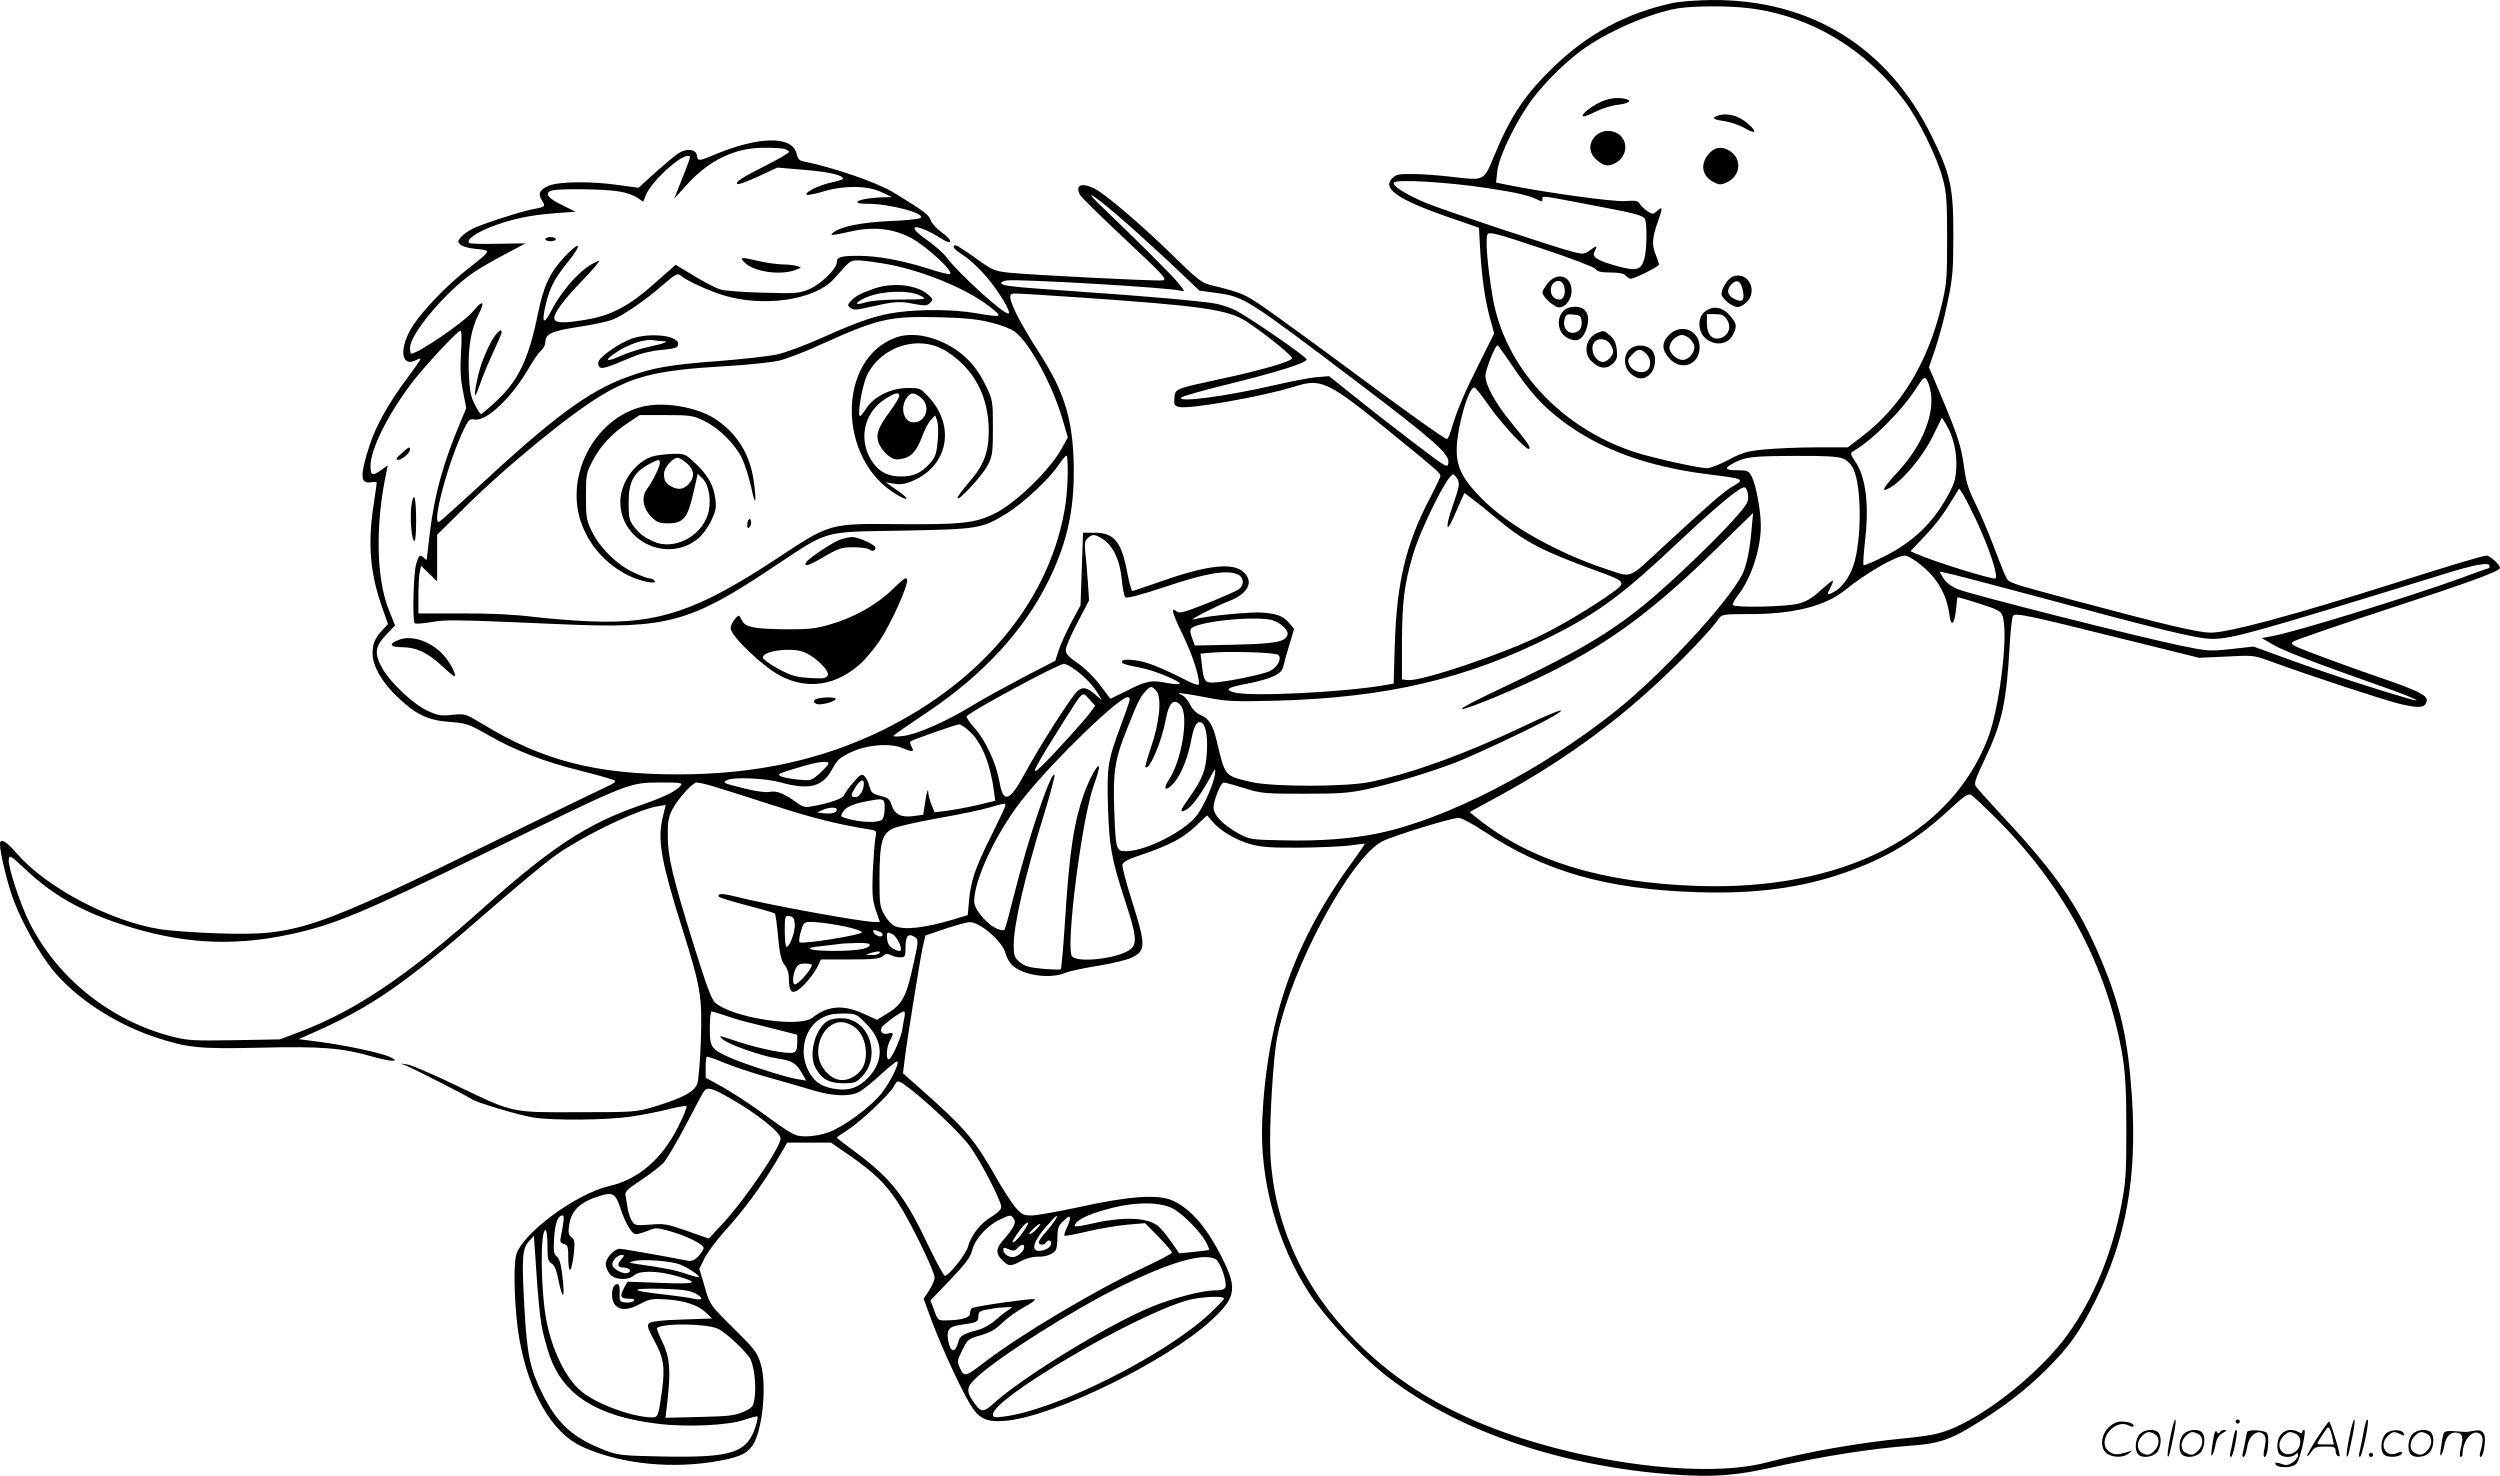 <svg version="1.0" xmlns="http://www.w3.org/2000/svg"
  viewBox="0 0 1200.987 708.966"
 preserveAspectRatio="xMidYMid meet">
<g transform="translate(-0.013,709.904) scale(0.1,-0.1)"
fill="#000000" stroke="none">
<path d="M8033 7084 c-220 -48 -402 -146 -566 -303 -139 -134 -208 -236 -286
-424 -55 -131 -45 -126 -211 -107 -58 7 -140 13 -183 13 -67 1 -81 -2 -99 -21
-49 -49 28 -102 272 -187 l145 -50 6 -110 c8 -133 24 -243 49 -332 l18 -66
-68 -136 c-75 -149 -110 -232 -135 -316 -8 -30 -19 -55 -24 -55 -11 0 -204
138 -456 325 -110 82 -270 199 -357 261 -161 115 -155 112 -327 155 -38 9 -66
32 -180 144 -152 148 -324 295 -375 319 -63 30 -92 15 -67 -32 5 -10 102 -105
216 -212 193 -181 205 -195 179 -198 -35 -4 -629 26 -736 37 -72 8 -81 12
-161 70 -46 33 -89 61 -95 61 -24 0 -10 -18 38 -49 28 -18 78 -65 111 -104 59
-71 116 -164 105 -174 -14 -14 -240 191 -299 270 -15 20 -60 60 -99 87 -109
77 -41 76 79 0 51 -33 50 -4 -1 31 -25 18 -50 45 -55 60 -9 27 -31 43 -176
132 -82 50 -288 121 -441 152 -14 3 -23 15 -27 34 -18 89 -181 87 -399 -5 -71
-30 -76 -30 -80 -1 -4 29 -49 35 -88 10 -16 -10 -66 -52 -111 -92 l-81 -74
-97 13 c-130 19 -285 17 -334 -3 -45 -19 -54 -39 -33 -72 18 -27 16 -30 -39
-40 -54 -9 -252 -73 -295 -95 -19 -10 -44 -27 -54 -39 -18 -20 -18 -23 -4 -37
9 -9 41 -18 77 -21 73 -7 73 -6 -43 -97 -95 -74 -211 -194 -260 -268 -71 -108
-62 -209 15 -168 10 6 19 8 19 4 0 -4 -30 -47 -66 -95 -88 -118 -148 -226
-178 -318 -47 -146 -46 -186 5 -179 16 3 29 2 29 -2 0 -4 -7 -51 -15 -106 -29
-189 -17 -330 42 -496 l27 -77 -26 -28 c-37 -40 -48 -66 -48 -113 0 -59 43
-135 115 -205 91 -88 149 -116 254 -124 81 -6 91 -9 186 -63 133 -76 268 -128
450 -173 83 -21 154 -42 159 -46 5 -5 -10 -17 -35 -27 -24 -11 -256 -123 -516
-251 -904 -443 -977 -467 -1348 -456 -110 3 -239 13 -286 20 -243 40 -547 201
-689 365 -52 60 -80 75 -80 43 0 -43 40 -205 68 -275 41 -107 122 -250 185
-328 107 -132 295 -257 485 -321 160 -54 218 -60 512 -53 294 7 394 -1 536
-42 94 -27 144 -28 84 -1 -45 19 -207 54 -335 71 l-100 13 50 22 c303 133 451
235 886 615 107 92 232 197 279 232 129 97 407 233 511 250 l37 6 -15 -63
c-25 -107 -6 -211 96 -535 88 -280 95 -324 88 -534 -3 -96 -11 -189 -17 -207
-14 -39 -69 -68 -205 -110 -88 -26 -95 -27 -365 -27 -329 -1 -311 -5 -591 130
-108 52 -212 96 -230 99 l-34 5 30 -12 c41 -17 297 -148 311 -159 19 -15 225
-77 294 -88 94 -16 359 -13 472 4 54 8 134 24 179 35 45 12 84 18 87 15 4 -4
-15 -50 -42 -103 -79 -154 -190 -249 -330 -281 -160 -37 -419 -229 -446 -331
-16 -57 -7 -279 15 -403 46 -258 156 -449 298 -516 169 -79 402 -108 617 -77
132 20 176 37 207 84 46 70 68 286 38 387 -15 53 -27 70 -113 155 -135 134
-131 129 -158 222 l-24 82 25 51 c14 27 57 86 97 130 93 103 175 214 245 331
l55 94 105 0 105 0 93 -64 c117 -82 173 -137 230 -226 59 -90 175 -328 175
-358 0 -12 -12 -40 -26 -62 l-27 -40 38 -103 c44 -119 135 -318 182 -398 44
-76 81 -94 177 -85 230 21 767 284 983 480 117 107 127 152 63 284 -76 158
-157 254 -248 294 -69 31 -209 21 -444 -31 -103 -22 -208 -41 -232 -41 -39 0
-48 5 -78 39 -18 22 -60 86 -92 143 -106 186 -148 236 -370 432 l-78 69 7 56
c10 89 75 490 88 551 l13 55 94 32 c52 17 105 32 118 32 49 2 156 -91 172
-147 5 -21 20 -48 33 -60 52 -49 181 -67 254 -37 20 9 92 24 161 35 68 11 141
29 162 40 66 34 65 59 -6 284 -25 78 -43 150 -42 160 2 15 26 27 98 51 129 44
194 78 256 137 l53 50 26 -30 c38 -45 113 -89 185 -109 52 -14 99 -17 240 -16
96 1 204 6 240 11 36 5 66 9 67 8 1 -1 -21 -33 -49 -72 -290 -394 -421 -763
-444 -1254 -14 -289 73 -603 231 -841 73 -109 227 -276 340 -369 313 -256 782
-431 1297 -485 246 -25 372 -21 556 19 274 61 497 96 702 111 119 9 177 27
283 92 151 91 256 172 358 273 110 110 160 180 235 330 148 296 201 592 176
978 -18 275 -54 436 -147 658 -108 257 -211 409 -468 685 -67 73 -128 140
-134 149 -11 15 -4 35 42 132 83 173 105 275 120 554 4 67 11 127 15 134 10
17 70 4 555 -117 l340 -84 130 6 c126 7 133 6 205 -20 202 -74 544 -186 627
-207 98 -23 124 -20 131 15 5 25 -45 50 -227 112 -91 31 -226 80 -300 108
-118 44 -131 52 -116 63 10 8 205 75 434 150 427 140 561 189 561 205 0 15
-48 59 -64 59 -17 0 -165 -44 -451 -135 -480 -152 -789 -235 -872 -235 -63 0
-199 32 -663 156 -316 85 -308 82 -324 113 -8 15 -33 79 -57 142 -23 63 -62
154 -86 203 -36 72 -48 108 -58 186 -15 101 -29 146 -115 350 l-53 125 31 91
c17 50 44 149 58 220 24 113 28 153 28 319 1 230 -13 296 -104 480 -211 429
-582 658 -1059 654 -69 -1 -154 -7 -188 -15z m367 -24 c296 -36 559 -193 749
-445 67 -89 155 -267 183 -370 19 -70 22 -106 22 -290 0 -191 -2 -220 -26
-320 -66 -278 -195 -491 -387 -636 l-64 -49 -151 0 c-83 0 -195 -5 -248 -10
-85 -8 -108 -15 -174 -50 -41 -22 -88 -40 -102 -40 -42 0 -248 46 -342 75
-360 115 -632 409 -689 746 -25 145 -36 282 -25 302 8 14 42 5 258 -67 142
-47 254 -90 261 -99 9 -13 28 -17 72 -17 42 0 64 -5 73 -15 7 -8 18 -15 24
-15 19 0 136 59 136 68 0 5 -7 26 -15 45 -20 49 -19 80 9 160 25 70 24 78 -5
51 -17 -15 -20 -15 -44 0 -14 9 -30 25 -37 35 -9 16 -21 18 -72 14 -55 -4
-384 41 -565 78 l-54 11 6 53 c6 63 71 203 145 315 54 82 163 195 257 265 119
89 329 181 466 204 76 12 240 13 339 1z m-4632 -676 c12 -4 22 -10 22 -15 0
-5 -48 -33 -107 -63 -119 -60 -151 -81 -141 -91 4 -4 49 12 100 36 l93 43 130
-11 c118 -10 185 -25 185 -43 0 -3 -26 -11 -57 -18 -60 -12 -137 -52 -116 -59
6 -2 42 5 78 16 97 30 214 29 280 -3 l50 -24 -45 -1 c-105 -2 -172 -31 -72
-31 111 0 289 -49 252 -69 -8 -5 -73 -11 -145 -14 -132 -6 -230 -25 -268 -52
-27 -19 -13 -19 75 1 113 26 207 16 295 -30 73 -39 210 -165 186 -173 -7 -3
-54 9 -105 26 -122 39 -243 61 -333 61 -87 0 -105 -6 -105 -31 0 -31 -76 -105
-132 -129 -48 -20 -62 -22 -222 -17 -94 2 -187 9 -207 16 -20 6 -76 35 -125
65 l-88 53 -101 -89 c-118 -106 -206 -153 -320 -173 -107 -19 -154 -19 -161 0
-9 22 37 86 134 187 47 48 83 91 80 93 -3 3 -27 -9 -54 -27 -59 -40 -135 -131
-176 -213 -35 -68 -47 -59 -28 23 19 85 42 131 108 212 72 89 61 107 -15 26
-73 -78 -101 -139 -130 -280 -44 -215 -94 -318 -202 -417 -35 -33 -67 -59 -70
-59 -4 0 -18 21 -31 48 -20 39 -24 66 -28 157 -4 118 11 202 49 278 31 59 17
66 -26 13 -43 -53 -266 -206 -300 -206 -3 0 -5 13 -5 29 0 66 174 272 305 361
27 19 95 58 150 87 l100 53 -132 -2 c-72 -2 -135 0 -139 4 -15 15 31 48 107
78 97 37 185 56 309 65 l95 7 -65 32 c-69 33 -87 59 -48 70 38 10 260 7 324
-5 32 -5 71 -19 86 -30 l28 -19 14 34 c26 63 159 186 200 186 17 0 20 9 -43
-150 l-22 -55 61 67 c105 116 230 177 365 177 44 1 90 -2 103 -5z m3380 -189
c147 -22 200 -35 255 -63 4 -2 7 3 7 11 0 17 -10 18 235 -29 208 -39 246 -49
257 -66 11 -19 10 -146 -2 -190 -16 -57 -37 -63 -128 -38 -99 27 -126 44 -112
70 16 30 12 32 -20 8 -28 -21 -33 -21 -83 -9 -93 24 -625 201 -709 236 -98 42
-161 82 -152 97 11 17 256 3 452 -27z m-1788 -123 c52 -44 164 -145 249 -224
l153 -145 87 -12 c128 -18 143 -27 681 -435 359 -272 433 -338 428 -379 -3
-28 -5 -27 -158 89 -85 65 -213 164 -285 222 l-130 104 -61 -5 c-34 -3 -122
-20 -195 -37 -243 -56 -480 -87 -453 -60 6 6 101 33 211 60 248 61 396 107
390 123 -5 16 -290 211 -345 237 -24 12 -65 25 -90 30 -69 13 -347 37 -682 60
-307 21 -350 26 -350 40 0 5 12 10 28 12 65 7 772 -34 831 -49 25 -6 25 -5 -8
36 -30 37 -184 191 -376 375 -81 78 -41 56 75 -42z m-1127 -237 c177 -27 406
-118 521 -209 67 -52 65 -53 -69 -31 -106 18 -262 19 -372 4 -100 -13 -187
-43 -365 -123 -79 -35 -174 -71 -213 -79 -38 -9 -164 -23 -278 -32 -233 -17
-321 -32 -443 -77 -186 -67 -356 -193 -732 -542 -90 -83 -167 -152 -173 -154
-37 -14 46 295 122 450 20 41 26 46 48 42 57 -11 176 101 260 244 21 37 48 76
60 86 12 11 21 29 21 41 0 40 30 54 161 74 68 10 141 26 163 35 55 23 160 95
240 166 61 52 71 58 85 46 27 -24 133 -73 205 -95 192 -59 438 -24 530 76 17
19 43 47 58 64 31 33 38 34 171 14z m954 -165 c585 -40 714 -58 802 -116 98
-65 222 -166 218 -177 -5 -15 -153 -58 -337 -97 -226 -49 -224 -48 -228 -92
-3 -33 0 -38 22 -44 48 -12 400 50 548 96 139 44 161 33 498 -242 187 -152
210 -172 210 -185 0 -5 -24 -56 -54 -114 -111 -212 -156 -399 -165 -689 l-6
-195 -40 -7 c-202 -35 -650 -57 -727 -35 -47 13 -32 24 60 41 121 24 170 47
177 83 3 15 16 62 29 104 l23 77 -21 25 c-30 36 -57 47 -129 53 -53 5 -267
-15 -332 -32 -32 -8 104 62 168 87 92 35 122 92 72 139 -52 49 -174 35 -404
-46 -68 -24 -127 -44 -131 -44 -4 0 -15 38 -24 86 -28 151 -63 194 -158 194
l-55 0 -6 -175 -6 -174 -45 -83 c-24 -46 -51 -105 -60 -133 l-16 -50 -153 -79
c-83 -44 -197 -106 -252 -140 -125 -76 -263 -136 -329 -143 -34 -4 -48 -2 -41
4 6 6 78 56 162 112 264 177 462 391 578 626 97 195 132 368 122 600 -8 195
-51 324 -165 500 -97 151 -149 255 -137 276 8 12 -16 12 332 -11z m-428 -120
c48 -11 99 -31 117 -45 71 -54 181 -257 228 -419 l26 -88 -27 -49 c-58 -108
-224 -268 -328 -319 -92 -44 -157 -51 -447 -49 -350 3 -335 7 -602 -169 -377
-248 -564 -311 -886 -298 -80 3 -206 13 -280 22 -88 11 -207 17 -342 16 l-208
0 0 83 c0 45 3 97 6 114 l7 32 38 -37 39 -38 0 112 0 112 113 112 c209 210
536 478 692 567 151 87 268 113 580 131 105 6 219 18 255 26 36 8 130 44 210
81 268 121 324 134 560 128 124 -3 186 -9 249 -25z m-2544 -142 c-5 -77 -3
-125 9 -187 l16 -83 -26 -62 c-87 -207 -125 -347 -149 -536 -8 -68 -15 -127
-15 -129 0 -3 -5 0 -12 7 -20 20 -27 14 -39 -30 -13 -46 -18 -272 -7 -283 4
-4 38 -1 77 5 72 13 106 13 634 -10 501 -22 612 8 1009 273 276 183 231 170
623 177 367 7 381 9 502 83 75 46 200 162 244 226 19 28 37 51 42 51 10 0 8
-142 -3 -225 -65 -453 -388 -853 -885 -1096 -293 -142 -608 -210 -980 -210
-392 0 -650 67 -935 241 -85 51 -85 51 -147 45 -54 -6 -70 -3 -118 19 -68 31
-176 132 -216 201 -42 72 -39 106 15 163 l44 47 -30 74 c-61 153 -65 412 -12
660 l7 35 -30 -22 c-44 -31 -53 -28 -53 18 0 80 80 241 194 394 63 83 223 256
238 256 6 0 7 -38 3 -102z m5046 -60 c88 -132 149 -199 247 -273 181 -136 410
-219 702 -255 170 -21 174 -23 113 -58 -38 -21 -123 -95 -339 -295 -165 -153
-141 -144 -270 -101 -235 78 -467 209 -592 334 -95 95 -125 154 -124 242 2
109 59 304 86 295 6 -2 36 -39 66 -83 59 -86 185 -222 196 -211 8 8 -6 28 -89
130 -73 89 -121 176 -121 221 0 29 47 146 58 146 3 0 33 -42 67 -92z m2015
-137 c16 -109 -45 -256 -158 -378 -74 -79 -86 -105 -37 -76 63 37 156 149 203
244 l45 92 21 -34 c34 -56 52 -135 48 -208 -3 -57 -10 -79 -48 -146 -67 -119
-160 -208 -288 -274 -57 -29 -106 -50 -109 -47 -4 3 0 57 7 120 20 173 3 305
-48 379 -23 34 -24 40 -10 48 90 50 237 197 307 308 31 48 36 52 47 36 7 -10
16 -38 20 -64z m-422 -315 c21 -9 39 -27 50 -51 40 -83 40 -344 0 -462 -20
-59 -56 -108 -95 -128 -33 -18 -35 -15 -14 25 9 17 13 30 9 30 -3 0 -30 -22
-60 -49 -39 -36 -68 -53 -106 -62 -55 -15 -301 -20 -313 -7 -4 4 7 25 24 47
63 80 111 224 110 336 0 69 -23 195 -43 233 -16 30 -20 32 -72 32 -60 0 -63
10 -11 37 53 27 84 31 290 32 147 1 206 -3 231 -13z m-1853 -97 c13 -24 10
-37 -25 -138 -31 -89 -29 -129 3 -56 12 28 30 67 39 88 l17 38 40 -30 c22 -17
76 -60 120 -97 134 -111 216 -153 480 -249 139 -51 140 -53 63 -108 -87 -62
-228 -147 -323 -194 -180 -91 -584 -227 -650 -221 l-30 3 0 180 c1 190 11 275
51 413 38 131 168 392 195 392 4 0 13 -10 20 -21z m1397 -80 c3 -32 -5 -44
-77 -125 -45 -49 -149 -154 -233 -232 -286 -269 -426 -358 -942 -601 -71 -34
-127 -64 -123 -67 9 -10 265 96 429 178 288 144 499 302 796 593 l174 170 -7
-75 c-9 -106 -24 -179 -46 -222 -69 -135 -386 -478 -604 -652 -360 -288 -819
-524 -1148 -591 -128 -26 -279 -37 -451 -33 -157 3 -162 4 -216 33 -74 41
-120 88 -120 125 0 34 35 120 49 120 6 0 50 -12 98 -27 83 -26 99 -27 288 -27
170 0 215 3 303 22 128 28 305 82 425 128 99 39 394 178 465 220 91 53 27 33
-130 -42 -289 -137 -528 -224 -738 -270 -117 -26 -481 -26 -583 -1 -126 31
-120 24 -162 197 -19 79 -37 108 -79 125 -19 8 -38 27 -49 50 -9 19 -27 40
-39 45 -38 15 -1 11 116 -11 100 -20 133 -21 336 -16 532 14 920 105 1330 313
222 112 340 200 611 456 172 162 289 259 309 256 9 -2 16 -16 18 -39z m1093
-113 c68 -145 114 -286 93 -286 -32 0 -282 78 -367 114 l-39 17 66 70 c59 62
91 105 150 202 l18 29 15 -22 c8 -11 37 -68 64 -124z m-4191 -98 c49 -33 80
-101 89 -192 4 -42 11 -80 17 -86 7 -7 71 10 195 51 191 64 288 81 342 60 34
-13 37 -54 5 -75 -13 -8 -81 -38 -151 -66 -103 -41 -131 -49 -143 -39 -31 26
-24 -4 24 -103 46 -93 82 -199 82 -242 0 -13 -19 -7 -89 29 -49 25 -115 54
-147 65 -60 21 -134 27 -134 11 0 -11 13 -15 95 -31 65 -13 192 -66 182 -76
-4 -4 -33 -1 -66 5 -71 14 -93 10 -191 -40 l-76 -37 -49 66 c-29 38 -74 82
-107 105 -45 30 -58 45 -58 64 0 13 25 73 56 131 l56 107 -6 90 c-3 50 -9 113
-12 141 -5 40 -3 54 11 67 22 22 35 21 75 -5z m3906 -106 c94 -68 145 -151
159 -256 8 -62 24 -49 32 28 3 31 6 56 7 56 11 0 151 -44 178 -56 33 -15 38
-22 44 -61 17 -114 -26 -431 -76 -560 -180 -469 -699 -733 -1395 -710 -463 16
-801 120 -1058 325 l-37 30 152 83 c288 158 536 336 766 552 110 102 250 249
279 294 14 20 22 22 141 22 217 -1 371 38 468 117 97 79 244 164 285 164 9 0
34 -13 55 -28z m2754 -22 c0 -5 -1 -10 -3 -10 -2 0 -65 -22 -140 -50 -255 -92
-802 -260 -902 -277 l-50 -9 55 -32 c54 -31 197 -86 515 -198 158 -55 230 -89
125 -58 -160 46 -366 114 -539 176 l-195 71 -108 -12 c-102 -11 -115 -10 -235
15 -206 42 -1023 249 -1079 273 -32 14 -57 33 -68 53 l-19 31 35 -7 c19 -3
194 -49 389 -101 653 -176 815 -215 888 -215 94 0 201 30 1111 311 151 47 220
59 220 39z m-5849 -260 c42 -12 82 -51 74 -72 -13 -33 -57 -41 -252 -46 l-193
-4 -9 25 c-21 54 -18 60 29 74 90 27 290 40 351 23z m30 -167 c18 -18 -3 -58
-39 -77 -32 -17 -226 -56 -276 -56 -39 0 -43 8 -52 85 l-7 54 44 4 c90 9 318
2 330 -10z m-975 -72 c46 -33 84 -74 110 -116 l18 -30 -25 21 c-46 41 -64 46
-92 24 -26 -20 -187 -272 -256 -401 -72 -133 -102 -141 -120 -33 -16 89 -68
200 -121 258 -23 25 -39 49 -36 54 14 22 439 251 467 252 9 0 34 -13 55 -29z
m389 -101 c27 -30 16 -151 -25 -269 -17 -51 -30 -95 -27 -97 18 -18 78 122 98
231 15 81 40 103 72 64 39 -49 4 -266 -59 -358 -32 -48 -10 -56 28 -10 33 39
65 120 80 199 12 65 24 90 42 90 25 0 39 -56 34 -143 -5 -90 -21 -130 -89
-226 -41 -57 -44 -70 -10 -52 26 15 64 65 108 143 33 61 34 62 29 25 -6 -44
-46 -136 -82 -189 -54 -78 -247 -178 -345 -178 -47 0 -49 6 -56 196 -7 185 3
247 62 393 52 131 61 149 88 179 25 27 29 27 52 2z m-315 -101 c-25 -35 -194
-222 -239 -263 -58 -55 -36 -12 122 238 82 128 76 124 109 87 l29 -32 -21 -30z
m185 49 c-4 -13 -22 -65 -41 -116 -63 -168 -67 -198 -61 -392 6 -192 16 -246
87 -464 49 -149 53 -192 21 -217 -55 -44 -253 -68 -281 -34 -32 39 47 663 105
823 14 38 25 76 25 83 -1 29 -40 -39 -69 -116 -52 -143 -74 -286 -95 -628 -8
-120 -17 -221 -20 -224 -2 -3 -41 -2 -86 2 -65 6 -87 12 -111 32 -26 22 -29
31 -29 83 0 100 55 336 152 648 27 90 47 166 44 169 -17 18 -125 -301 -191
-564 -24 -96 -46 -177 -49 -180 -9 -10 -50 7 -76 30 -44 39 -70 79 -70 106 0
107 110 338 236 495 149 186 459 486 502 486 9 0 11 -7 7 -22z m-772 -138 c62
-54 104 -156 122 -292 l6 -46 -88 -21 c-48 -11 -114 -23 -145 -27 l-58 -7 -15
36 c-8 20 -16 49 -16 64 -1 15 -7 -3 -13 -42 l-11 -70 -45 -6 c-59 -9 -92 7
-106 51 -10 30 -18 37 -55 46 -37 9 -44 15 -52 45 -5 19 -15 41 -24 49 -13 13
-19 10 -54 -30 -21 -25 -41 -52 -44 -61 -5 -16 -74 -40 -157 -54 -30 -6 -43
-2 -70 18 -58 43 -97 59 -130 52 -18 -4 -64 2 -121 16 -106 27 -106 27 -87 39
27 18 186 11 262 -10 137 -38 202 -20 247 66 22 41 36 54 86 78 76 37 189 47
249 22 51 -21 59 -20 46 5 -7 11 -9 23 -7 26 7 7 220 82 234 82 7 1 27 -12 46
-29z m-673 -159 c0 -5 -19 -26 -41 -46 -42 -37 -42 -37 -107 -31 -36 4 -73 11
-81 16 -19 10 -16 12 98 46 80 24 131 30 131 15z m170 -95 c0 -33 -20 -66 -40
-66 -25 0 -25 7 0 48 21 33 40 42 40 18z m-880 -11 c-23 -28 -75 -53 -195 -95
-256 -89 -424 -199 -759 -498 -357 -319 -608 -488 -871 -588 l-100 -38 -216
-4 c-193 -3 -226 -2 -297 16 -299 76 -555 280 -691 550 -43 86 -103 267 -99
300 3 26 5 25 80 -45 128 -121 263 -199 457 -263 286 -95 536 -110 817 -49
211 45 358 107 959 402 681 333 662 326 824 327 90 0 102 -2 91 -15z m148 -1
c32 -9 158 -49 282 -89 196 -64 322 -96 474 -120 37 -6 38 -7 32 -38 -4 -18
-9 -90 -13 -162 -4 -112 -2 -138 14 -187 l20 -58 -26 0 c-62 0 -530 86 -676
124 -56 14 -81 13 -71 -3 3 -4 63 -23 133 -41 70 -18 131 -36 135 -39 4 -3 11
-54 16 -113 8 -84 15 -114 31 -134 14 -17 21 -41 21 -68 0 -54 11 -71 37 -57
28 14 81 77 101 117 l16 34 140 0 c113 0 143 3 157 16 13 12 22 13 38 5 11 -6
31 -11 45 -11 24 0 26 4 26 43 0 57 11 73 39 58 25 -14 25 -14 1 -126 -38
-173 -54 -202 -141 -253 l-36 -22 -66 30 c-97 44 -171 38 -244 -20 -64 -50
-387 0 -468 73 -18 17 -43 86 -104 282 -101 325 -123 419 -123 520 -1 64 4 89
21 124 27 52 98 131 118 131 8 0 40 -7 71 -16z m6171 -156 c330 -328 536 -717
608 -1144 13 -84 18 -164 18 -349 0 -208 -3 -256 -23 -360 -45 -237 -135 -455
-259 -627 -113 -157 -333 -343 -508 -430 -86 -43 -130 -54 -270 -68 -228 -22
-470 -65 -670 -117 -326 -85 -979 12 -1423 211 -221 99 -389 213 -547 371
-252 250 -394 561 -412 895 -7 134 13 470 33 569 69 336 354 863 506 939 54
27 331 112 365 112 14 0 67 -28 121 -64 292 -194 589 -279 1027 -293 276 -9
498 20 708 94 198 69 344 156 501 302 69 64 91 79 104 72 10 -5 64 -56 121
-113z m-5339 49 c0 -24 -5 -48 -12 -55 -15 -15 -85 -15 -146 -1 -58 15 -56 13
-43 37 12 22 47 39 111 51 87 17 90 16 90 -32z m580 13 c0 -6 -31 -72 -69
-148 -76 -152 -98 -216 -106 -313 l-6 -66 -72 -22 c-139 -41 -234 -51 -280
-30 -14 6 -35 30 -48 53 -22 38 -24 52 -24 176 1 176 12 215 68 240 23 10 121
32 217 49 96 17 204 39 240 50 80 23 80 23 80 11z m-810 -20 c0 -15 -23 -22
-62 -18 l-33 4 25 11 c32 15 70 16 70 3z m-202 -549 c4 -35 -24 -111 -40 -111
-4 0 -8 34 -8 76 0 72 1 75 23 72 17 -2 23 -11 25 -37z m182 -2 c78 -12 140
-30 140 -39 0 -12 -276 -57 -298 -48 -5 1 -3 24 5 51 13 45 15 47 51 47 20 0
66 -5 102 -11z m224 -35 c9 -3 16 -10 16 -15 0 -14 -26 -10 -40 6 -13 16 -3
20 24 9z m65 -14 c21 -11 47 -67 37 -78 -4 -3 -19 0 -34 9 -19 10 -28 24 -30
47 -4 35 0 37 27 22z m-111 -52 c-6 -18 -67 -27 -173 -27 -119 0 -155 14 -60
23 39 4 77 9 85 10 8 2 46 4 83 5 51 1 68 -2 65 -11z m47 -38 c-3 -5 -21 -10
-38 -9 -31 1 -31 1 -7 9 36 11 52 11 45 0z m-325 -56 c0 -20 -64 -94 -82 -94
-12 0 -10 45 4 75 9 19 19 25 45 25 18 0 33 -3 33 -6z m-414 -244 c32 -12 95
-30 139 -40 44 -11 108 -27 143 -36 l62 -16 0 -39 c0 -28 -5 -42 -17 -46 -26
-10 -159 16 -268 52 -95 32 -98 32 -71 10 32 -26 185 -79 256 -90 72 -10 95
-23 120 -67 l23 -40 -44 7 c-62 11 -252 72 -324 104 -90 41 -95 49 -95 142 0
43 4 79 8 79 5 0 35 -9 68 -20z m860 -2 c-3 -13 -8 -41 -11 -63 -8 -47 -52
-145 -66 -145 -14 0 -10 62 6 90 20 35 18 41 -9 34 -26 -6 -39 6 -31 28 6 14
93 78 107 78 5 0 6 -10 4 -22z m-186 -36 c85 -84 88 -180 9 -262 -48 -49 -97
-64 -170 -50 -61 12 -94 38 -120 95 -41 88 -10 200 66 242 30 17 57 23 104 23
63 0 65 -1 111 -48z m-475 -257 c72 -20 168 -48 215 -62 97 -30 180 -34 226
-10 18 9 64 46 103 82 39 36 75 65 80 65 17 0 -29 -95 -74 -153 -52 -65 -177
-158 -253 -187 -29 -11 -77 -20 -106 -20 -59 0 -62 2 -236 128 -47 34 -122 82
-167 108 l-83 46 0 48 c0 25 2 49 5 52 3 3 40 -10 83 -28 42 -18 136 -49 207
-69z m695 -63 c95 -75 231 -206 276 -265 51 -68 154 -266 154 -296 0 -12 -17
-29 -45 -46 -53 -30 -101 -91 -115 -146 -10 -36 -92 -139 -111 -139 -5 0 -40
64 -78 143 -113 239 -178 322 -348 449 -51 37 -93 70 -93 72 0 2 24 19 53 37
62 40 203 173 223 212 16 31 18 30 84 -21z m-876 -37 c132 -75 246 -166 246
-195 0 -42 -173 -297 -279 -410 l-66 -71 -105 37 c-95 33 -110 36 -177 30 -68
-5 -74 -4 -87 17 -8 12 -17 40 -21 62 -3 22 -8 50 -10 61 -4 18 10 31 73 73
43 28 92 66 109 83 16 18 65 101 108 183 43 83 82 156 88 163 16 20 39 14 121
-33z m-524 -529 c25 -75 55 -126 75 -126 8 0 33 7 56 16 38 16 45 16 102 0 83
-23 167 -64 167 -82 0 -8 -12 -26 -26 -41 -19 -19 -32 -24 -52 -20 -113 22
-310 57 -325 57 -26 0 -67 -45 -67 -73 0 -14 9 -35 19 -48 23 -29 89 -33 118
-6 26 23 109 22 197 -2 122 -34 106 -42 -69 -35 l-160 6 -18 -32 c-21 -39 -15
-50 26 -50 22 0 28 -3 20 -11 -6 -6 -23 -9 -39 -7 -27 3 -29 6 -27 46 1 29 -2
42 -12 42 -28 0 -35 -73 -8 -102 23 -25 64 -23 120 8 43 23 56 25 123 21 90
-6 155 -28 193 -65 l28 -27 -145 -5 c-100 -3 -149 -9 -158 -18 -11 -11 -6 -25
24 -81 46 -84 53 -126 39 -237 -18 -130 -19 -134 -50 -134 -95 1 -273 67 -343
129 -72 63 -136 195 -163 336 -28 147 -31 435 -4 435 5 0 9 -34 9 -75 0 -63 3
-76 19 -85 13 -7 23 -29 31 -67 23 -117 36 -109 21 12 -6 53 -15 80 -27 89
-14 11 -16 25 -12 89 5 72 18 107 40 107 10 0 8 -23 -8 -103 -5 -23 -2 -29 15
-34 19 -5 21 -13 21 -72 1 -82 17 -63 27 30 5 53 3 64 -12 75 -14 11 -16 21
-11 58 11 72 54 112 151 141 59 18 72 10 95 -59z m2655 -3 c46 -24 135 -114
159 -162 10 -18 16 -34 14 -36 -2 -2 -34 -6 -73 -10 l-70 -7 -40 58 c-22 31
-51 66 -65 76 -57 41 -172 43 -338 4 -43 -10 -62 -11 -59 -3 8 25 62 52 159
78 127 35 248 36 313 2z m-766 -47 c15 -18 3 -44 -45 -99 -40 -44 -43 -69 -9
-102 30 -30 40 -31 90 -4 24 13 56 21 78 21 39 -2 76 12 89 32 4 6 8 34 8 62
0 43 4 55 30 79 24 23 30 25 30 11 0 -9 -7 -31 -16 -47 -8 -17 -13 -33 -10
-36 2 -3 53 7 113 21 59 14 145 28 191 32 l83 7 65 -66 c35 -36 64 -70 64 -75
0 -5 -62 -38 -137 -73 -229 -106 -590 -321 -763 -454 -92 -70 -97 -72 -117
-31 -16 35 -16 37 10 89 25 52 29 55 87 71 46 13 72 28 104 59 23 23 71 58
107 77 37 20 57 36 48 38 -19 4 -285 -34 -299 -43 -6 -3 -10 -15 -10 -25 0
-21 -40 -33 -114 -34 -39 -1 -41 0 -58 48 l-18 48 95 99 c76 80 97 108 106
144 13 53 74 119 134 146 49 23 50 23 64 5z m201 -7 c-7 -11 -27 -38 -46 -59
-19 -20 -34 -43 -34 -49 0 -14 27 -15 35 -1 9 15 25 12 25 -5 0 -17 -30 -35
-59 -35 -39 0 -26 46 30 111 55 63 67 72 49 38z m-157 -61 c-35 -49 -65 -66
-37 -22 25 40 56 75 62 69 3 -3 -8 -24 -25 -47z m67 17 c-13 -14 -28 -25 -34
-25 -11 1 40 50 51 50 4 0 -4 -11 -17 -25z m-2379 -459 c6 -39 25 -108 41
-154 67 -186 228 -287 513 -322 136 -18 343 -9 420 18 33 11 62 19 64 16 2 -2
-1 -21 -7 -41 -41 -134 -111 -157 -447 -151 -194 4 -215 6 -276 29 -155 59
-232 128 -303 272 -61 123 -74 187 -87 417 -13 237 -10 282 22 316 l24 26 12
-177 c6 -98 17 -209 24 -249z m2319 372 c0 -20 -32 -48 -55 -48 -24 0 -45 17
-45 37 0 10 5 10 25 1 21 -10 29 -9 43 5 19 20 32 22 32 5z m-1933 -56 c-24
-26 -21 -42 7 -42 29 0 44 -18 22 -26 -20 -8 -70 17 -74 37 -4 20 23 49 45 49
14 0 14 -2 0 -18z m2853 -2 c22 -12 56 -110 47 -134 -5 -12 -19 -16 -54 -16
-57 0 -202 -38 -304 -80 -208 -86 -620 -339 -757 -464 -49 -45 -61 -43 -99 14
-32 47 -29 68 19 112 111 103 465 326 693 438 239 117 396 162 455 130z
m-2572 -26 c38 -15 95 -54 89 -60 -2 -2 -30 5 -62 16 -53 18 -98 27 -230 46
-47 7 -48 8 -20 15 42 11 183 0 223 -17z m70 -137 c43 -23 41 -37 -5 -27 -20
5 -86 14 -147 21 -161 17 -166 30 -11 27 100 -3 137 -8 163 -21z m2542 -26 c0
-5 -32 -38 -70 -74 -220 -203 -735 -461 -987 -493 -46 -6 -53 -4 -53 10 0 79
691 483 940 550 62 16 170 21 170 7z m-1040 -58 c-14 -9 -42 -31 -62 -49 -20
-18 -56 -38 -80 -44 -70 -18 -87 -28 -94 -57 -14 -56 -39 -52 -49 7 -9 52 4
67 63 75 74 10 82 14 82 40 0 25 7 28 70 38 14 3 41 5 60 6 l34 1 -24 -17z
m-1389 -88 c40 -20 135 -110 154 -145 18 -35 29 -131 20 -186 -6 -43 -10 -47
-53 -67 -40 -18 -72 -22 -211 -25 l-164 -4 9 78 c17 151 12 212 -23 284 -17
36 -30 67 -27 69 25 25 243 22 295 -4z M7685 6607 c-50 -24 -99 -67 -76 -67 6
0 34 11 61 25 27 13 74 28 105 31 66 8 69 28 4 32 -30 1 -60 -5 -94 -21z
M8246 6541 c-25 -10 -12 -17 44 -25 25 -4 65 -18 89 -31 57 -33 66 -22 18 20
-47 41 -104 55 -151 36z M7665 6446 c-34 -34 -33 -79 1 -111 38 -35 60 -39 97
-18 45 26 59 82 30 121 -29 39 -93 43 -128 8z M8215 6366 c-49 -49 -42 -111
16 -141 26 -14 36 -15 60 -4 74 30 81 121 12 157 -33 18 -62 14 -88 -12z
M8323 5770 c-22 -9 -53 -57 -53 -83 0 -17 38 -53 67 -61 14 -5 30 1 49 17 64
55 13 157 -63 127z m49 -64 c11 -50 -1 -62 -38 -44 -35 16 -42 43 -18 69 26
29 47 20 56 -25z M7436 5739 c-14 -17 -26 -37 -26 -45 0 -18 45 -61 72 -70 31
-10 68 32 68 77 0 72 -67 95 -114 38z m78 -15 c9 -35 -1 -64 -23 -64 -23 0
-41 19 -41 45 0 47 53 62 64 19z M7544 5623 c-67 -13 -76 -116 -13 -148 40
-21 68 -11 85 31 34 81 2 131 -72 117z m54 -66 c4 -35 -13 -57 -44 -57 -29 0
-47 31 -38 65 6 23 11 26 43 23 31 -3 36 -7 39 -31z M8189 5601 c-35 -28 -33
-95 4 -127 46 -39 108 -31 132 17 21 40 19 54 -16 94 -36 41 -82 47 -120 16z
m107 -37 c23 -34 9 -75 -28 -88 -41 -14 -68 14 -68 71 l0 43 40 0 c31 0 43 -5
56 -26z M8019 5491 c-37 -37 -37 -72 0 -113 57 -64 146 -32 146 53 0 81 -88
117 -146 60z m101 -21 c11 -11 20 -28 20 -38 0 -29 -29 -62 -56 -62 -29 0 -64
32 -64 60 0 11 9 29 20 40 11 11 29 20 40 20 11 0 29 -9 40 -20z M7674 5500
c-55 -22 -70 -95 -30 -135 37 -37 72 -42 103 -14 21 21 24 30 20 69 -4 32 -13
51 -32 67 -29 25 -30 26 -61 13z m60 -52 c9 -12 16 -29 16 -37 0 -20 -30 -51
-48 -51 -41 0 -69 69 -40 98 19 19 55 14 72 -10z M7830 5422 c-33 -27 -31 -89
5 -119 33 -29 66 -29 93 0 31 33 30 100 0 121 -30 21 -71 20 -98 -2z m80 -24
c24 -26 23 -66 -1 -81 -24 -15 -68 0 -81 28 -10 22 -8 29 12 50 29 31 43 31
70 3z M2620 5950 c0 -5 11 -10 25 -10 14 0 25 5 25 10 0 6 -11 10 -25 10 -14
0 -25 -4 -25 -10z M3575 5840 c40 -44 165 -65 240 -40 38 13 39 14 15 21 -14
4 -47 8 -75 8 -27 1 -77 8 -110 16 -84 20 -92 19 -70 -5z M2360 5458 c-16 -29
-38 -80 -49 -113 -19 -60 -35 -145 -27 -145 2 0 12 24 22 53 9 28 36 94 60
146 24 52 44 98 44 102 0 24 -23 4 -50 -43z M4195 5711 c-65 -23 -86 -35 -108
-59 -16 -17 -16 -20 -2 -32 13 -11 28 -11 88 3 123 28 145 30 213 17 59 -11
67 -11 82 4 16 16 15 19 -11 41 -54 47 -172 59 -262 26z m230 -34 c29 -16 26
-16 -96 -17 -78 0 -144 -5 -172 -14 -51 -15 -54 -5 -7 19 72 37 217 44 275 12z
M3034 5472 c-56 -20 -148 -83 -158 -109 -4 -9 -2 -21 4 -27 11 -11 31 -5 158
48 38 17 92 30 140 34 62 6 77 10 80 25 9 43 -130 61 -224 29z m150 -12 c36 0
8 -11 -65 -27 -40 -8 -101 -28 -136 -43 -65 -30 -83 -26 -35 8 68 48 149 75
197 66 11 -2 29 -4 39 -4z M4305 5478 c-285 -102 -284 -587 3 -755 62 -37 63
-21 0 22 l-53 37 42 -7 c31 -5 53 -1 90 15 167 73 203 259 78 398 -43 47 -43
47 -106 47 -79 -1 -159 -40 -197 -97 -13 -21 -27 -38 -30 -38 -15 0 10 148 33
196 70 143 254 198 384 114 131 -84 201 -216 201 -381 0 -103 -24 -166 -95
-247 -30 -35 -55 -68 -55 -75 0 -22 121 109 145 157 23 45 25 62 25 180 0 125
-1 134 -31 196 -39 83 -86 139 -151 182 -95 62 -204 84 -283 56z m15 -281 c0
-8 -18 -38 -40 -68 -61 -83 -73 -114 -60 -155 6 -18 25 -45 43 -60 25 -21 38
-25 65 -20 48 7 76 37 102 108 12 33 31 69 43 81 l20 20 9 -24 c5 -13 7 -57 3
-97 -6 -62 -11 -79 -37 -108 -42 -47 -78 -64 -138 -64 -61 0 -100 19 -133 62
-76 101 -52 240 52 308 48 32 71 38 71 17z m104 -8 c49 -39 26 -119 -35 -119
-47 0 -67 70 -33 118 19 27 34 28 68 1z M3109 5150 c-237 -41 -397 -320 -319
-556 38 -112 118 -204 228 -259 55 -28 139 -45 128 -27 -4 7 -15 12 -24 12 -9
0 -45 13 -80 30 -79 37 -159 116 -198 195 -27 55 -29 69 -29 170 0 104 2 113
32 170 37 72 92 131 169 182 l57 38 126 0 c118 0 130 -2 184 -28 73 -36 147
-110 182 -180 14 -30 34 -94 45 -143 20 -97 26 -71 10 41 -19 126 -83 227
-188 294 -80 51 -224 78 -323 61z M3145 4909 c-87 -20 -165 -125 -165 -221 0
-190 228 -297 374 -176 19 15 47 53 62 84 22 45 26 63 21 104 -8 66 -36 117
-96 173 -47 44 -53 47 -103 46 -29 -1 -71 -5 -93 -10z m154 -35 c37 -31 40
-68 9 -101 -24 -25 -48 -29 -81 -12 -29 16 -37 28 -37 62 0 29 41 77 66 77 7
0 26 -12 43 -26z m-129 1 c0 -19 -35 -89 -63 -127 -27 -37 -18 -92 23 -133 26
-25 38 -30 79 -30 73 0 94 24 121 142 l22 96 26 -26 c30 -31 41 -114 22 -171
-35 -108 -166 -172 -261 -128 -51 24 -66 36 -97 76 -18 24 -22 41 -22 108 0
105 24 149 105 191 38 20 45 21 45 2z M3598 4604 c-5 -4 -8 -16 -8 -28 0 -14
3 -17 11 -9 6 6 9 19 7 28 -1 9 -6 13 -10 9z M1928 4920 c-25 -22 -29 -29 -15
-30 18 0 57 33 57 50 0 16 -7 12 -42 -20z M1976 4666 c-7 -63 2 -166 15 -166
11 0 11 191 0 208 -5 9 -10 -6 -15 -42z M4040 4508 c-34 -10 -152 -88 -166
-109 -16 -26 11 -18 84 25 72 42 85 46 143 46 36 0 70 -5 76 -11 13 -13 36 -2
27 13 -9 15 -86 48 -109 47 -11 0 -36 -5 -55 -11z M4288 4268 c-77 -75 -185
-136 -304 -170 -66 -19 -100 -23 -214 -22 -147 2 -188 10 -204 40 -6 10 -12
21 -13 23 -7 12 -43 -36 -43 -57 0 -39 160 -191 246 -233 129 -64 261 -42 376
60 26 23 68 74 94 112 55 83 136 263 132 292 -3 17 -14 9 -70 -45z m-436 -298
c51 -14 134 -90 125 -114 -7 -16 -17 -18 -85 -14 -68 4 -89 10 -153 44 -41 22
-74 47 -74 54 0 30 118 49 187 30z M1921 4027 c-56 -20 -51 -37 11 -37 68 -1
119 -24 189 -88 31 -29 59 -52 62 -52 14 0 -17 61 -49 98 -56 66 -150 101
-213 79z M3928 3743 c-22 -5 -23 -19 -4 -26 18 -7 83 10 91 23 6 10 -54 12
-87 3z M3978 2195 c-61 -34 -95 -160 -61 -224 29 -55 64 -75 133 -76 53 0 63
3 89 30 95 95 41 272 -86 282 -31 2 -58 -2 -75 -12z m120 -25 c39 -24 62 -73
62 -132 -1 -52 -17 -83 -56 -109 -55 -36 -114 -19 -154 46 -36 59 -20 150 35
193 35 27 70 28 113 2z M10426 194 c-10 -47 -15 -88 -12 -91 5 -6 9 7 30 110
7 37 10 67 6 67 -4 0 -15 -39 -24 -86z M10740 270 c0 -5 5 -10 10 -10 6 0 10
5 10 10 0 6 -4 10 -10 10 -5 0 -10 -4 -10 -10z M11286 194 c-10 -47 -15 -88
-12 -91 5 -6 9 7 30 110 7 37 10 67 6 67 -4 0 -15 -39 -24 -86z M11366 269
c-3 -8 -10 -41 -16 -74 -6 -33 -14 -68 -16 -77 -3 -10 -1 -18 3 -18 10 0 46
171 38 178 -2 3 -7 -1 -9 -9z M10129 241 c-38 -38 -41 -101 -7 -125 29 -20 79
-20 104 0 18 14 18 15 1 10 -53 -17 -69 -17 -92 -2 -69 45 21 166 94 126 12
-6 21 -7 21 -1 0 12 -25 21 -62 21 -19 0 -39 -10 -59 -29z M11130 189 c-28
-45 -49 -83 -47 -85 2 -3 12 7 21 21 14 21 24 25 66 25 43 0 50 -3 50 -19 0
-11 5 -23 10 -26 6 -3 10 -3 10 1 0 20 -44 164 -51 164 -4 0 -30 -37 -59 -81z
m75 4 l7 -33 -42 0 c-42 0 -42 0 -28 23 8 12 21 32 29 44 15 25 22 18 34 -34z
M10280 210 c-22 -22 -27 -79 -8 -98 19 -19 66 -14 88 8 22 22 27 79 8 98 -19
19 -66 14 -88 -8z m71 0 c25 -14 25 -54 -1 -80 -23 -23 -33 -24 -61 -10 -25
14 -25 54 1 80 23 23 33 24 61 10z M10490 210 c-22 -22 -27 -79 -8 -98 19 -19
66 -14 88 8 22 22 27 79 8 98 -19 19 -66 14 -88 -8z m71 0 c25 -14 25 -54 -1
-80 -23 -23 -33 -24 -61 -10 -25 14 -25 54 1 80 23 23 33 24 61 10z M10636
204 c-3 -16 -8 -47 -11 -69 -8 -51 10 -26 19 27 5 27 15 42 34 53 18 10 22 14
10 15 -9 0 -20 -5 -24 -11 -5 -8 -9 -8 -14 1 -5 8 -10 3 -14 -16z M10737 223
c-2 -4 -7 -26 -11 -48 -4 -22 -9 -48 -12 -57 -3 -10 -1 -18 4 -18 4 0 14 28
20 62 11 58 10 81 -1 61z M10795 220 c-1 -3 -5 -23 -9 -45 -4 -22 -9 -48 -12
-57 -3 -10 -1 -18 4 -18 5 0 13 20 17 45 7 53 44 87 74 68 17 -11 19 -28 8
-80 -4 -18 -3 -33 2 -33 16 0 24 99 11 115 -12 14 -87 18 -95 5z M10960 210
c-22 -22 -27 -79 -8 -98 7 -7 24 -12 38 -12 14 0 31 5 38 12 9 9 12 8 12 -5 0
-9 -12 -24 -26 -34 -21 -13 -32 -15 -55 -6 -16 6 -29 8 -29 3 0 -24 81 -27
102 -2 18 19 50 162 37 162 -5 0 -9 -5 -9 -10 0 -7 -6 -7 -19 0 -30 16 -59 12
-81 -10z m71 0 c29 -16 25 -65 -6 -86 -56 -37 -103 28 -55 76 23 23 33 24 61
10z M11461 211 c-23 -23 -28 -80 -9 -99 19 -19 88 -13 88 9 0 5 -11 4 -24 -2
-54 -25 -89 38 -46 81 23 23 33 24 62 9 16 -9 19 -8 16 3 -8 22 -64 22 -87 -1z
M11590 210 c-22 -22 -27 -79 -8 -98 19 -19 66 -14 88 8 22 22 27 79 8 98 -19
19 -66 14 -88 -8z m71 0 c25 -14 25 -54 -1 -80 -23 -23 -33 -24 -61 -10 -25
14 -25 54 1 80 23 23 33 24 61 10z M11736 201 c-3 -14 -8 -44 -11 -66 -8 -51
10 -26 19 27 8 41 35 63 66 53 22 -7 24 -21 11 -77 -5 -22 -5 -38 0 -38 5 0 9
6 9 13 0 68 51 125 85 97 15 -13 15 -35 -1 -92 -3 -10 -1 -18 4 -18 6 0 13 23
17 50 9 63 -5 84 -49 76 -17 -4 -35 -6 -41 -6 -101 8 -104 7 -109 -19z M11380
110 c0 -5 5 -10 10 -10 6 0 10 5 10 10 0 6 -4 10 -10 10 -5 0 -10 -4 -10 -10z"/>
</g>
</svg>
